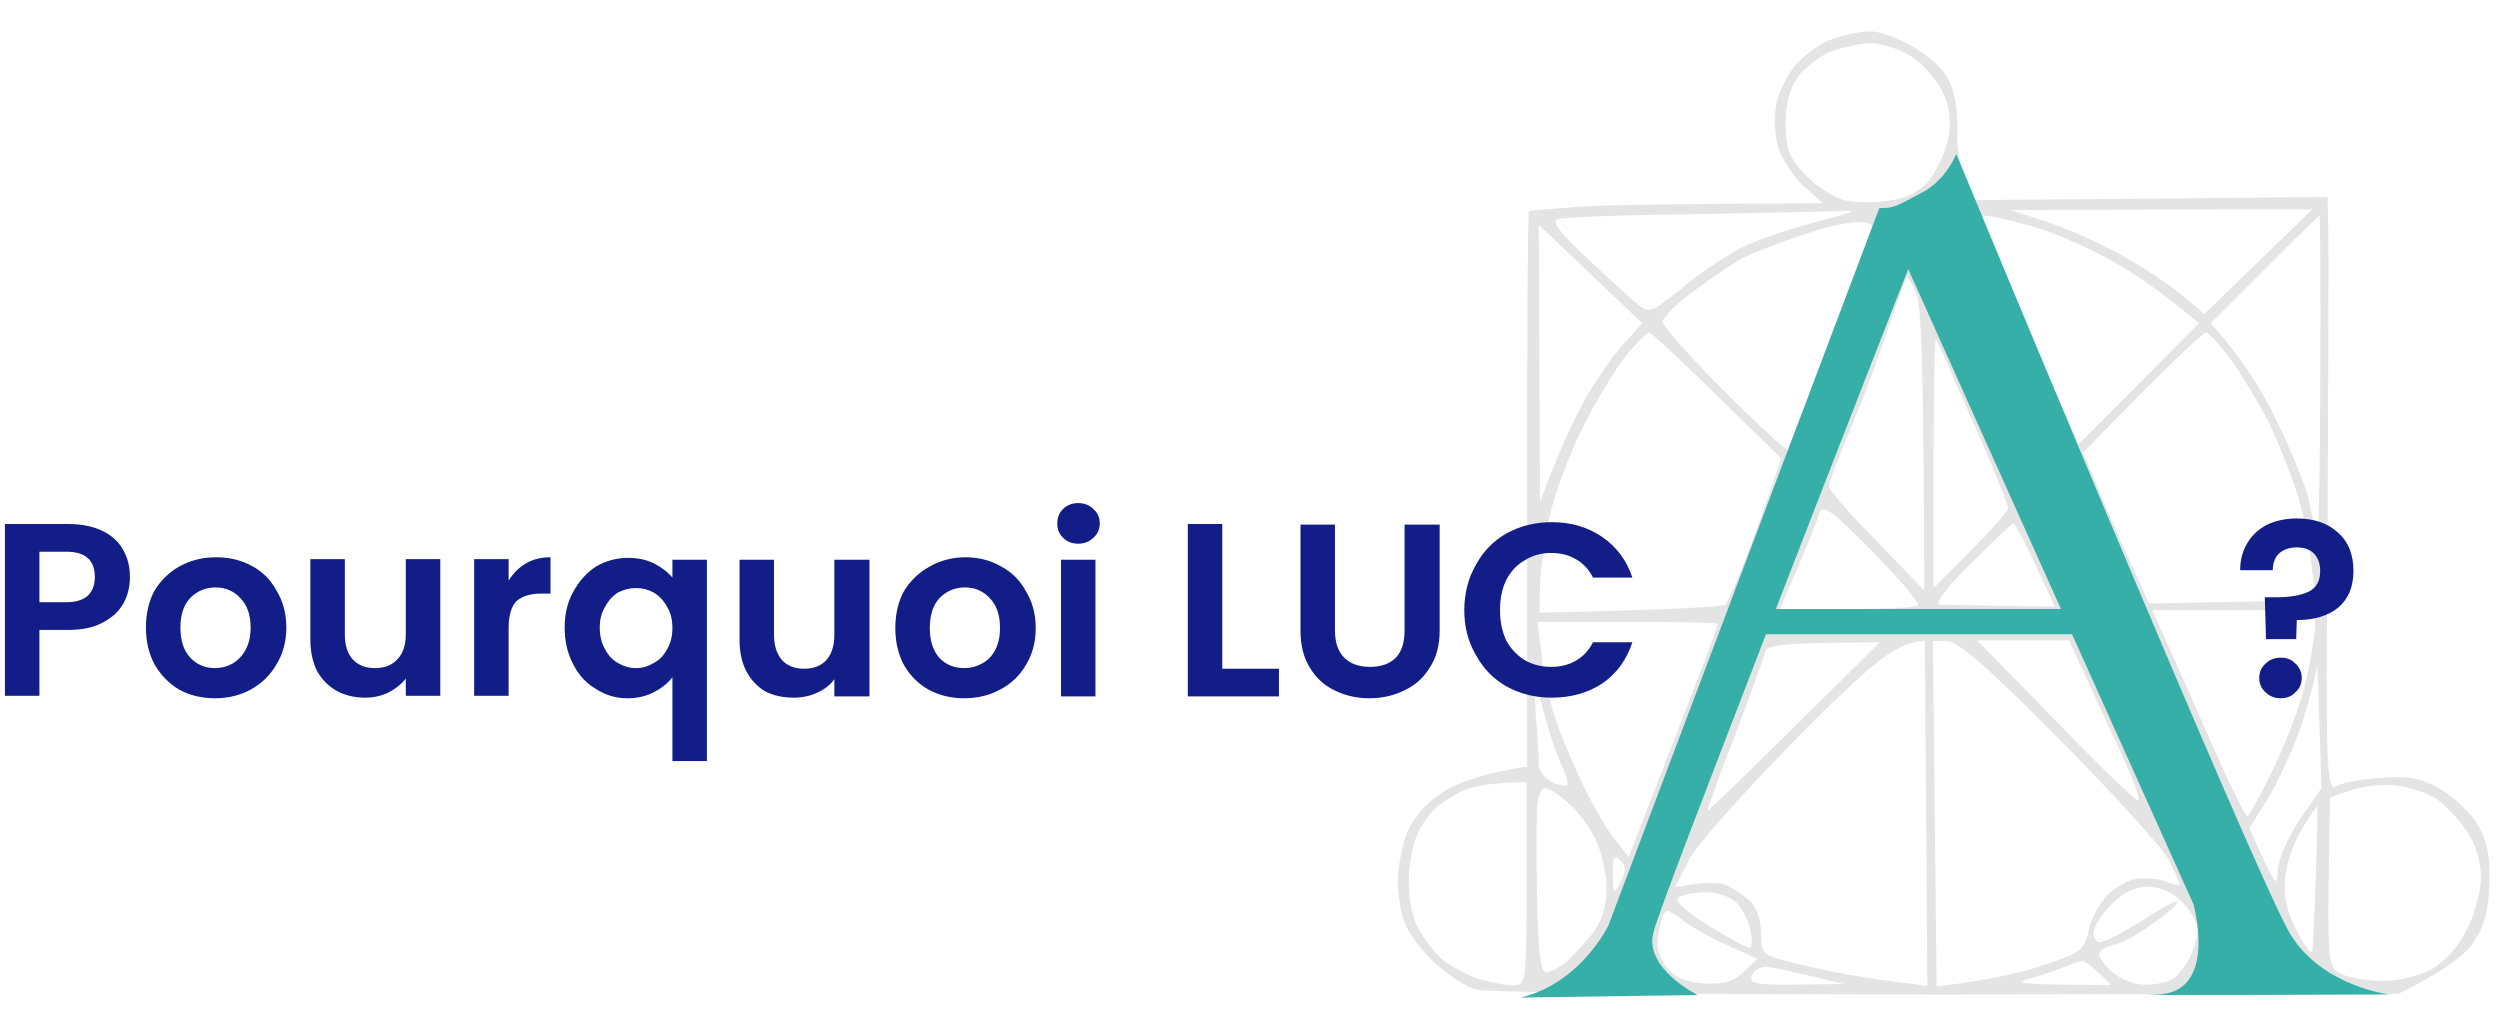 <svg version="1.2" xmlns="http://www.w3.org/2000/svg" viewBox="0 0 406 164" width="406" height="164">
	<title>Fra_Luca_Pacioli_Letter_A_1509 1-svg</title>
	<style>
		.s0 { opacity: 1;fill: #e4e4e4 } 
		.s1 { fill: #131d88 } 
		.s2 { fill: #35afa7 } 
	</style>
	<path id="Path 0" fill-rule="evenodd" class="s0" d="m303.5 5.1c1.8-0.1 5 1.1 7.8 2.9 3.2 2 5 4 5.7 6.3 0.6 1.7 1 5 0.9 7.2-0.2 2.2 0.3 5.6 2.3 11l57.8-0.5 0.1 5.3c0.1 2.8 0 24.5-0.1 48.2-0.3 41.9-0.2 43 1.6 42.1 1-0.6 4.4-1.1 7.4-1.3 4.3-0.3 6.3 0.1 9.4 1.9 2.2 1.3 4.9 3.9 6 5.8 1.5 2.6 2 5 1.9 9.5-0.2 4.4-0.8 6.9-2.6 9.5-1.3 2-4.5 4.6-12.2 8.4l-73.5 0.1c-40.4 0-74.7-0.3-76.3-0.8-1.5-0.4-4.3-2.2-6.3-4-2-1.7-4.2-4.5-5-6.2-0.8-1.7-1.4-4.9-1.4-7.3 0-2.3 0.7-5.9 1.5-8 1-2.4 3-4.7 5.7-6.5 2.4-1.5 6.4-3.1 13.8-4.2v-45c0-24.8 0.1-45.1 0.3-45.2 0.1-0.1 3.6-0.4 7.7-0.7 4.1-0.3 14.8-0.5 40-0.6l-3.1-2.8c-1.6-1.5-3.5-4.3-4.1-6.2-0.6-1.9-0.7-5-0.4-6.8 0.3-1.7 1.6-4.6 2.9-6.3 1.3-1.6 3.9-3.6 5.8-4.4 1.9-0.7 4.8-1.4 6.4-1.4zm-11.6 7.5c-1.3 1.9-2 4.5-1.9 7.6 0 4 0.5 5.4 3.2 8.2 1.8 1.9 4.7 3.7 6.3 4.1 1.6 0.4 4.9 0.5 7.2 0.1 3-0.4 5-1.5 6.6-3.3 1.3-1.6 2.6-4.6 3.1-6.8 0.5-2.9 0.3-5-0.9-7.5-0.9-1.9-3.1-4.5-5-5.8-1.9-1.2-5-2.2-6.8-2.2-1.7 0.1-4.7 0.7-6.5 1.4-1.8 0.8-4.2 2.7-5.3 4.2zm-38.9 23c-1.1 0.3 0.2 2.1 4.6 6.2 3.3 3.1 7 6.5 8.2 7.5 2.1 1.7 2.3 1.6 7.7-2.8 3-2.5 7.6-5.5 10.2-6.7 2.7-1.2 7.9-2.9 11.8-3.9 6.4-1.7 6.6-1.8 2.5-1.6-2.5 0.1-13.3 0.3-24 0.5-10.7 0.1-20.2 0.5-21 0.8zm79 0.3c3 0.9 8.4 3.3 11.9 5.2 3.5 1.9 8.1 4.9 10.2 6.6l3.9 3.3 17.5-17-49 0.1zm-9.3 3.1c0.7 1.4 3.6 7.9 6.6 14.5 3 6.6 6 13.5 6.8 15.3l1.4 3.4 19.6-19.7c-5.9-5-10.7-8.3-14.6-10.4-3.9-2.2-9.7-4.6-13-5.5-3.3-0.9-6.6-1.6-7.4-1.6-0.7 0-1.1 0.4-0.9 0.8 0.2 0.4 0.9 1.9 1.5 3.2zm36.3 13.5c5 5.5 8.4 10.9 10.6 15.6 2.3 4.6 4.7 10.5 5.3 12.9 0.5 2.5 1.2 5.4 1.4 6.5 0.2 1.1 0.5-10.2 0.5-25.2 0.1-15 0-27.3-0.1-27.3-0.1 0-4.2 4-9 8.8zm-76-10.6c-1.4 0.8-4.9 3.1-7.7 5.2-2.9 2.1-5.3 4.5-5.3 5.1 0 0.7 4.5 5.8 10 11.3 5.5 5.5 10.2 9.8 10.3 9.5 0.2-0.3 1.5-3.7 3-7.5 1.4-3.9 4.5-11.7 6.7-17.5 2.2-5.8 4-10.8 4-11.3 0-0.4-1.2-0.7-2.7-0.6-1.6 0-5.7 1-9.3 2.3-3.6 1.2-7.6 2.8-9 3.5zm-32.9 39.6c3.5-9.3 6-14.5 7.8-17.5 1.8-3 4.5-6.9 6.1-8.5l2.7-3-16.8-16zm50.2-11.3c-1.8 4.3-3.3 8.2-3.3 8.8 0 0.5 3.5 4.6 7.8 8.9l7.7 8c-0.1-38.1-0.5-46.3-1.3-48.2-0.6-1.5-1.3-2.7-1.5-2.7-0.1 0-1.6 3.9-3.2 8.7-1.6 4.9-4.4 12.3-6.2 16.5zm-43.3-0.7c-2.2 4.4-4.7 11.1-5.5 15-0.8 3.8-1.4 8.8-1.4 11l-0.1 4c22.9-0.5 29.9-1 30.2-1.3 0.4-0.4 1.9-3.9 3.4-7.7 1.4-3.9 3.3-9 4.1-11.5l1.6-4.5c-16.1-15.9-21.1-20.5-21.5-20.5-0.3 0-2 1.7-3.7 3.7-1.7 2.1-4.9 7.4-7.1 11.8zm81.3 4c4.2 10.1 6.6 15.6 8.1 18.7l2.6 5.8 27.1-0.5c-1-9.3-2.1-14.6-3.2-17.8-1-3.1-3-8.1-4.4-11-1.4-2.8-4.1-7.3-6-10-1.9-2.6-3.8-4.7-4.2-4.7-0.5 0-5.1 4.4-10.4 9.7zm-24.3 22c9.4-9.3 12.1-12.4 12.1-13 0-0.5-2.5-6.8-5.7-14-3.1-7.1-5.8-13.2-6-13.5-0.2-0.2-0.4 8.8-0.4 20zm-22.1-3.2l-2.9 6.7c17.1 0 22.2-0.3 22.5-0.7 0.2-0.4-3.1-4.4-7.5-8.8-6.9-7-8-7.7-8.6-6-0.3 1.1-1.9 5.1-3.5 8.8zm23.1 5.9c0.9 0 5.4 0.1 10.1 0.2l8.6 0.1c-4.8-10.5-6.4-13.5-6.7-13.5-0.3 0-3.4 3-7 6.6-3.9 3.8-5.9 6.5-5 6.6zm37.1 6.6c1.4 3.2 4.8 10.8 7.5 16.9 2.7 6.2 5.2 11.1 5.4 10.9 0.3-0.2 2.3-3.8 4.4-8.2 2.1-4.3 4.5-10.8 5.2-14.4 0.8-3.5 1.4-7.5 1.4-8.7 0-2.2-0.1-2.3-13.2-2.2h-13.3zm-101.7 2c0.4 3.1 1.4 7.7 2.3 10.2 0.8 2.5 2.8 7.2 4.4 10.5 1.6 3.3 3.9 7.3 5.2 8.9l2.2 2.8c6.5-16.8 9.8-25.3 11.5-29.7 1.7-4.4 3-8.1 3-8.2 0-0.2-6.6-0.3-14.6-0.3h-14.7zm23.8 33l-2.2 4.3c5.1-1 7.4-0.8 8.5-0.3 1.1 0.6 2.8 1.7 3.8 2.6 1 1 1.7 3.1 1.7 5.2 0 3.2 0.4 3.5 3.8 4.4 2.1 0.6 6 1.4 8.7 2 2.8 0.5 7.2 1.2 9.8 1.5l4.7 0.6-0.4-56c-4.5 0-8.7 3.6-20.7 15.7-8.9 9-16.5 17.6-17.7 20zm7.5-20.2c-2.6 6.6-4.5 12-4.4 12.1 0.1 0 6.5-6.1 14.1-13.7l13.9-13.7c-16.8 0.1-18.4 0.4-18.7 1.7-0.2 0.9-2.4 7-4.9 13.6zm32.8 40.6c8.6-1 14-2.3 17.5-3.5 6-2 6.5-2.4 7.2-5.6 0.4-2 1.8-4.5 3.1-5.8 1.2-1.2 3.4-2.4 4.7-2.6 1.4-0.2 3.6 0 4.8 0.5 1.2 0.5 2.2 0.6 2.2 0.4 0-0.3-0.9-2.2-2-4.3-1.2-2-9.2-10.8-17.8-19.5-11.3-11.4-16.3-15.7-18-15.7h-2.3zm19.3-43.2c6.9 7.2 13 13 13.4 13 0.4 0-0.5-2.8-2.1-6.3-1.6-3.4-4.3-9.2-6-13l-3.1-6.7h-14.9zm39.7 1.5c-1.4 3.8-3.8 9-5.4 11.5l-2.8 4.5c4.3 9.6 4.5 9.8 4.6 7 0-1.7 1.5-5.2 3.5-8.3l3.6-5.2c-0.5-17.4-0.7-21.2-0.8-19.5-0.2 1.6-1.4 6.1-2.7 10zm-124.1-2.5c0.3 3.6 0.5 7.3 0.5 8.2 0 1 1 2.2 2.1 2.8 1.1 0.5 2.2 0.8 2.5 0.5 0.2-0.3-0.1-1.5-0.7-2.8-0.7-1.2-2-5.1-3-8.7l-1.7-6.5zm-16 15c-1 0.8-2.4 2.7-3.1 4.2-0.8 1.6-1.5 4.9-1.5 7.5-0.1 2.7 0.5 6.1 1.4 7.8 0.8 1.6 2.5 3.9 3.8 5.1 1.3 1.2 4 2.6 5.9 3.3 1.9 0.6 4.5 1.1 5.7 1.1 2.3 0 2.3-0.1 2.3-16.5v-16.5c-5.8 0.1-8.7 0.7-10.1 1.3-1.5 0.7-3.4 1.9-4.4 2.7zm145-1.5c-0.5 27.1-0.5 27.5 1.7 28.6 1.3 0.7 4.3 1.2 6.8 1.2 2.6 0 5.9-0.8 8-1.9 2.1-1.2 4.4-3.7 5.7-6.4 1.3-2.5 2.3-6.3 2.3-8.5 0-2.5-0.8-5.3-2.2-7.4-1.3-1.9-3.4-4.2-4.8-5.2-1.4-1-4.3-2-6.5-2.3-2.2-0.3-5.6 0-7.5 0.7zm-128.8 15.7c0.2 9.4 0.6 12.8 1.5 12.7 0.7 0 2.2-0.8 3.3-1.7 1.1-1 3-3.1 4.3-4.7 1.5-2.1 2.2-4.4 2.2-7.3 0-2.3-0.8-5.9-1.8-7.9-0.9-2-3-4.7-4.5-6-1.5-1.3-3.1-2.3-3.7-2.3-0.5 0-1 1-1.2 2.2-0.2 1.3-0.2 8-0.1 15zm121.5-2.7c-0.3 2.8 0.2 5.3 1.8 8.5 1.3 2.5 2.4 4 2.6 3.5 0.1-0.6 0.4-6.1 0.6-12.3 0.2-6.2 0.3-11.2 0.2-11.2-0.2 0-1.3 1.7-2.5 3.7-1.3 2.1-2.5 5.6-2.7 7.8zm-107.9 0.7c0.9-1.8 0.9-2.5-0.1-3.5-1-1-1.2-0.5-1.2 2.3 0.1 3.3 0.2 3.4 1.3 1.2zm76.8 8.2c-0.1 0.9 0.4 1.6 1.1 1.6 0.7 0 3.8-1.6 6.8-3.5 3-2 5.6-3.3 5.7-3.1 0.2 0.3-1.6 2-4 3.6-2.3 1.7-5.2 3.3-6.5 3.5-1.2 0.3-2.2 0.9-2.2 1.5 0 0.5 1 1.9 2.2 2.9 1.3 1.1 3.5 2 5 2 1.5 0.1 3.5-0.3 4.4-0.7 0.9-0.4 2.3-2 3-3.5 0.8-1.5 1.4-3.6 1.4-4.7 0-1.1-1.1-3.1-2.5-4.5-1.6-1.6-3.6-2.5-5.6-2.5-2.1 0-4 0.9-5.9 2.9-1.6 1.6-2.9 3.6-2.9 4.5zm-62.4-1c3.2 2 6.1 3.5 6.5 3.5 0.4 0.1 0.5-1.2 0.2-2.7-0.3-1.5-1.3-3.5-2.2-4.5-1.1-1.1-3.1-1.8-5.4-1.8-2.1 0.1-4 0.5-4.3 1.1-0.3 0.5 2.1 2.5 5.2 4.4zm-7 6.6c1.5 1.8 3.1 2.5 6.1 2.7 3.1 0.2 4.8-0.3 6.4-1.8l2.3-2.2c-7-3-10.1-4.8-11.5-5.8-1.4-1.1-2.8-2-3.2-2-0.4 0.1-1 1.5-1.3 3.3-0.5 2.4-0.2 3.9 1.2 5.8zm58.8 2c-2.2 0.6-0.7 0.8 5.2 0.9l8.3 0.1c-3.1-3.1-4.4-4-4.8-4-0.4 0.1-1.8 0.6-3.2 1.2-1.4 0.5-3.9 1.4-5.5 1.8zm-37.8 0.9l7.8-0.1c-8.5-2.1-11.8-2.8-12.7-2.8-0.9 0-1.9 0.7-2.2 1.5-0.5 1.2 0.6 1.5 7.1 1.4z"/>
	<path id="Layer" fill-rule="evenodd" class="s1" d="m21.1 93.7q0 2.3-1 4.2-1.1 2-3.4 3.2-2.2 1.2-5.6 1.2h-4.7v10.7h-5.6v-27.9h10.3q3.2 0 5.5 1.1 2.3 1.1 3.4 3.1 1.1 1.9 1.1 4.4zm-10.3 4.1q2.3 0 3.5-1.1 1.1-1.1 1.1-3 0-4.1-4.6-4.1h-4.4v8.2zm24.1 15.6q-3.2 0-5.8-1.4-2.5-1.5-4-4.1-1.4-2.6-1.4-6 0-3.4 1.4-6 1.6-2.6 4.2-4 2.6-1.4 5.8-1.4 3.2 0 5.8 1.4 2.6 1.4 4 4 1.6 2.6 1.6 6 0 3.4-1.6 6-1.5 2.6-4.2 4.1-2.6 1.4-5.8 1.4zm0-4.9q1.5 0 2.8-0.7 1.4-0.8 2.2-2.3 0.8-1.5 0.8-3.6 0-3.1-1.7-4.8-1.6-1.7-4-1.7-2.4 0-4.1 1.7-1.6 1.7-1.6 4.8 0 3.2 1.6 4.9 1.6 1.7 4 1.7zm36.6-17.7v22.2h-5.6v-2.8q-1.1 1.4-2.9 2.3-1.7 0.8-3.7 0.8-2.6 0-4.6-1.1-2-1.1-3.2-3.2-1.1-2.2-1.1-5.2v-13h5.6v12.2q0 2.7 1.3 4.1 1.3 1.4 3.6 1.4 2.3 0 3.6-1.4 1.4-1.4 1.4-4.1v-12.2zm11.1 3.5q1.1-1.8 2.8-2.8 1.7-1 4-1v5.9h-1.5q-2.6 0-4 1.2-1.3 1.3-1.3 4.4v11h-5.6v-22.2h5.6zm9.1 7.6q0-3.3 1.4-5.8 1.4-2.6 3.7-4.1 2.4-1.4 5.2-1.4 2.4 0 4.2 0.9 1.8 0.9 3 2.3v-2.9h5.6v32.7h-5.6v-13.6q-1.2 1.5-3 2.4-1.9 1-4.3 1-2.8 0-5.1-1.5-2.4-1.4-3.7-4-1.4-2.6-1.4-6zm17.5 0.1q0-2.1-0.9-3.5-0.8-1.5-2.2-2.3-1.3-0.7-2.8-0.7-1.5 0-2.9 0.7-1.3 0.8-2.1 2.3-0.9 1.4-0.9 3.4 0 2.1 0.9 3.6 0.8 1.5 2.1 2.2 1.4 0.8 2.9 0.8 1.5 0 2.8-0.8 1.4-0.7 2.2-2.2 0.9-1.5 0.9-3.5zm32-11.1v22.2h-5.7v-2.8q-1 1.4-2.8 2.2-1.7 0.8-3.8 0.8-2.6 0-4.6-1-2-1.2-3.1-3.3-1.1-2.1-1.1-5.1v-13h5.6v12.2q0 2.6 1.3 4.1 1.3 1.4 3.6 1.4 2.3 0 3.6-1.4 1.3-1.5 1.3-4.1v-12.2zm15.4 22.5q-3.2 0-5.8-1.4-2.5-1.4-4-4-1.4-2.6-1.4-6 0-3.4 1.4-6 1.6-2.6 4.2-4 2.6-1.5 5.8-1.5 3.2 0 5.8 1.5 2.6 1.4 4 4 1.6 2.6 1.6 6 0 3.4-1.6 6-1.5 2.6-4.2 4-2.6 1.4-5.8 1.4zm0-4.9q1.5 0 2.8-0.7 1.4-0.7 2.2-2.2 0.8-1.5 0.8-3.6 0-3.2-1.7-4.9-1.6-1.7-4-1.7-2.4 0-4.1 1.7-1.6 1.7-1.6 4.9 0 3.1 1.6 4.9 1.6 1.6 4 1.6zm18.5-20.2q-1.5 0-2.5-1-0.9-0.9-0.9-2.3 0-1.4 0.9-2.3 1-1 2.5-1 1.5 0 2.5 1 1 0.9 1 2.3 0 1.4-1 2.3-1 1-2.5 1zm2.8 2.6v22.2h-5.6v-22.2zm20.6 17.7h9.2v4.5h-14.8v-28h5.6zm18.3-23.4v17.2q0 2.9 1.5 4.4 1.5 1.5 4.2 1.5 2.7 0 4.2-1.5 1.4-1.5 1.4-4.4v-17.2h5.7v17.2q0 3.6-1.6 6-1.5 2.5-4.1 3.7-2.6 1.3-5.7 1.3-3.1 0-5.7-1.3-2.5-1.2-4-3.7-1.5-2.4-1.5-6v-17.2zm21 13.9q0-4.1 1.9-7.4 1.8-3.3 5-5.1 3.3-1.8 7.3-1.8 4.7 0 8.2 2.4 3.5 2.4 4.9 6.6h-6.4q-1-2-2.8-3-1.7-1-4-1-2.4 0-4.3 1.2-1.9 1.1-3 3.2-1 2.1-1 4.9 0 2.7 1 4.9 1.1 2 3 3.2 1.9 1.1 4.3 1.1 2.3 0 4-1 1.8-1 2.8-3h6.4q-1.4 4.3-4.9 6.7-3.5 2.3-8.2 2.3-4 0-7.3-1.8-3.2-1.8-5-5.1-1.9-3.2-1.9-7.3zm135.2-14.9q4.2 0 6.7 2.3 2.5 2.2 2.5 6.2 0 3.9-2.5 6-2.5 2-6.7 2l-0.1 3.1h-4.9l-0.2-6.8h1.8q3.4 0 5.3-0.9 1.9-0.9 1.9-3.4 0-1.7-1-2.8-1-1-2.8-1-1.8 0-2.9 1-1 1-1 2.7h-5.3q0-2.4 1.1-4.3 1.1-1.9 3.1-3 2.2-1.1 5-1.1zm-2.6 29.2q-1.5 0-2.5-1-1-0.9-1-2.3 0-1.4 1-2.3 1-1 2.5-1 1.5 0 2.4 1 1 0.9 1 2.3 0 1.4-1 2.3-0.9 1-2.4 1z"/>
	<path id="Layer" fill-rule="evenodd" class="s2" d="m388 161.5c0 0-47.5 0.2-37.6 0 9.9-0.3 5.8-14.7 5.8-14.7l-19.7-43.8h-49.7c-9.1 23.6-17.7 45.8-18.3 48.5-1.5 5.8 7.2 10.1 7.2 10.1 0 0-16.2 0.2-28.7 0.4 9.8-2.4 14.2-11.7 14.2-11.7l44-116.5c2.6 0 2.6-0.3 6.7-2.4 4.1-2 5.8-6.4 5.8-6.4 0 0 49 118.3 54.3 126.8 5.2 8.4 16 9.7 16 9.7zm-53.3-62.6l-24.8-55.2c0 0-10.9 27.8-21.5 55.2z"/>
</svg>